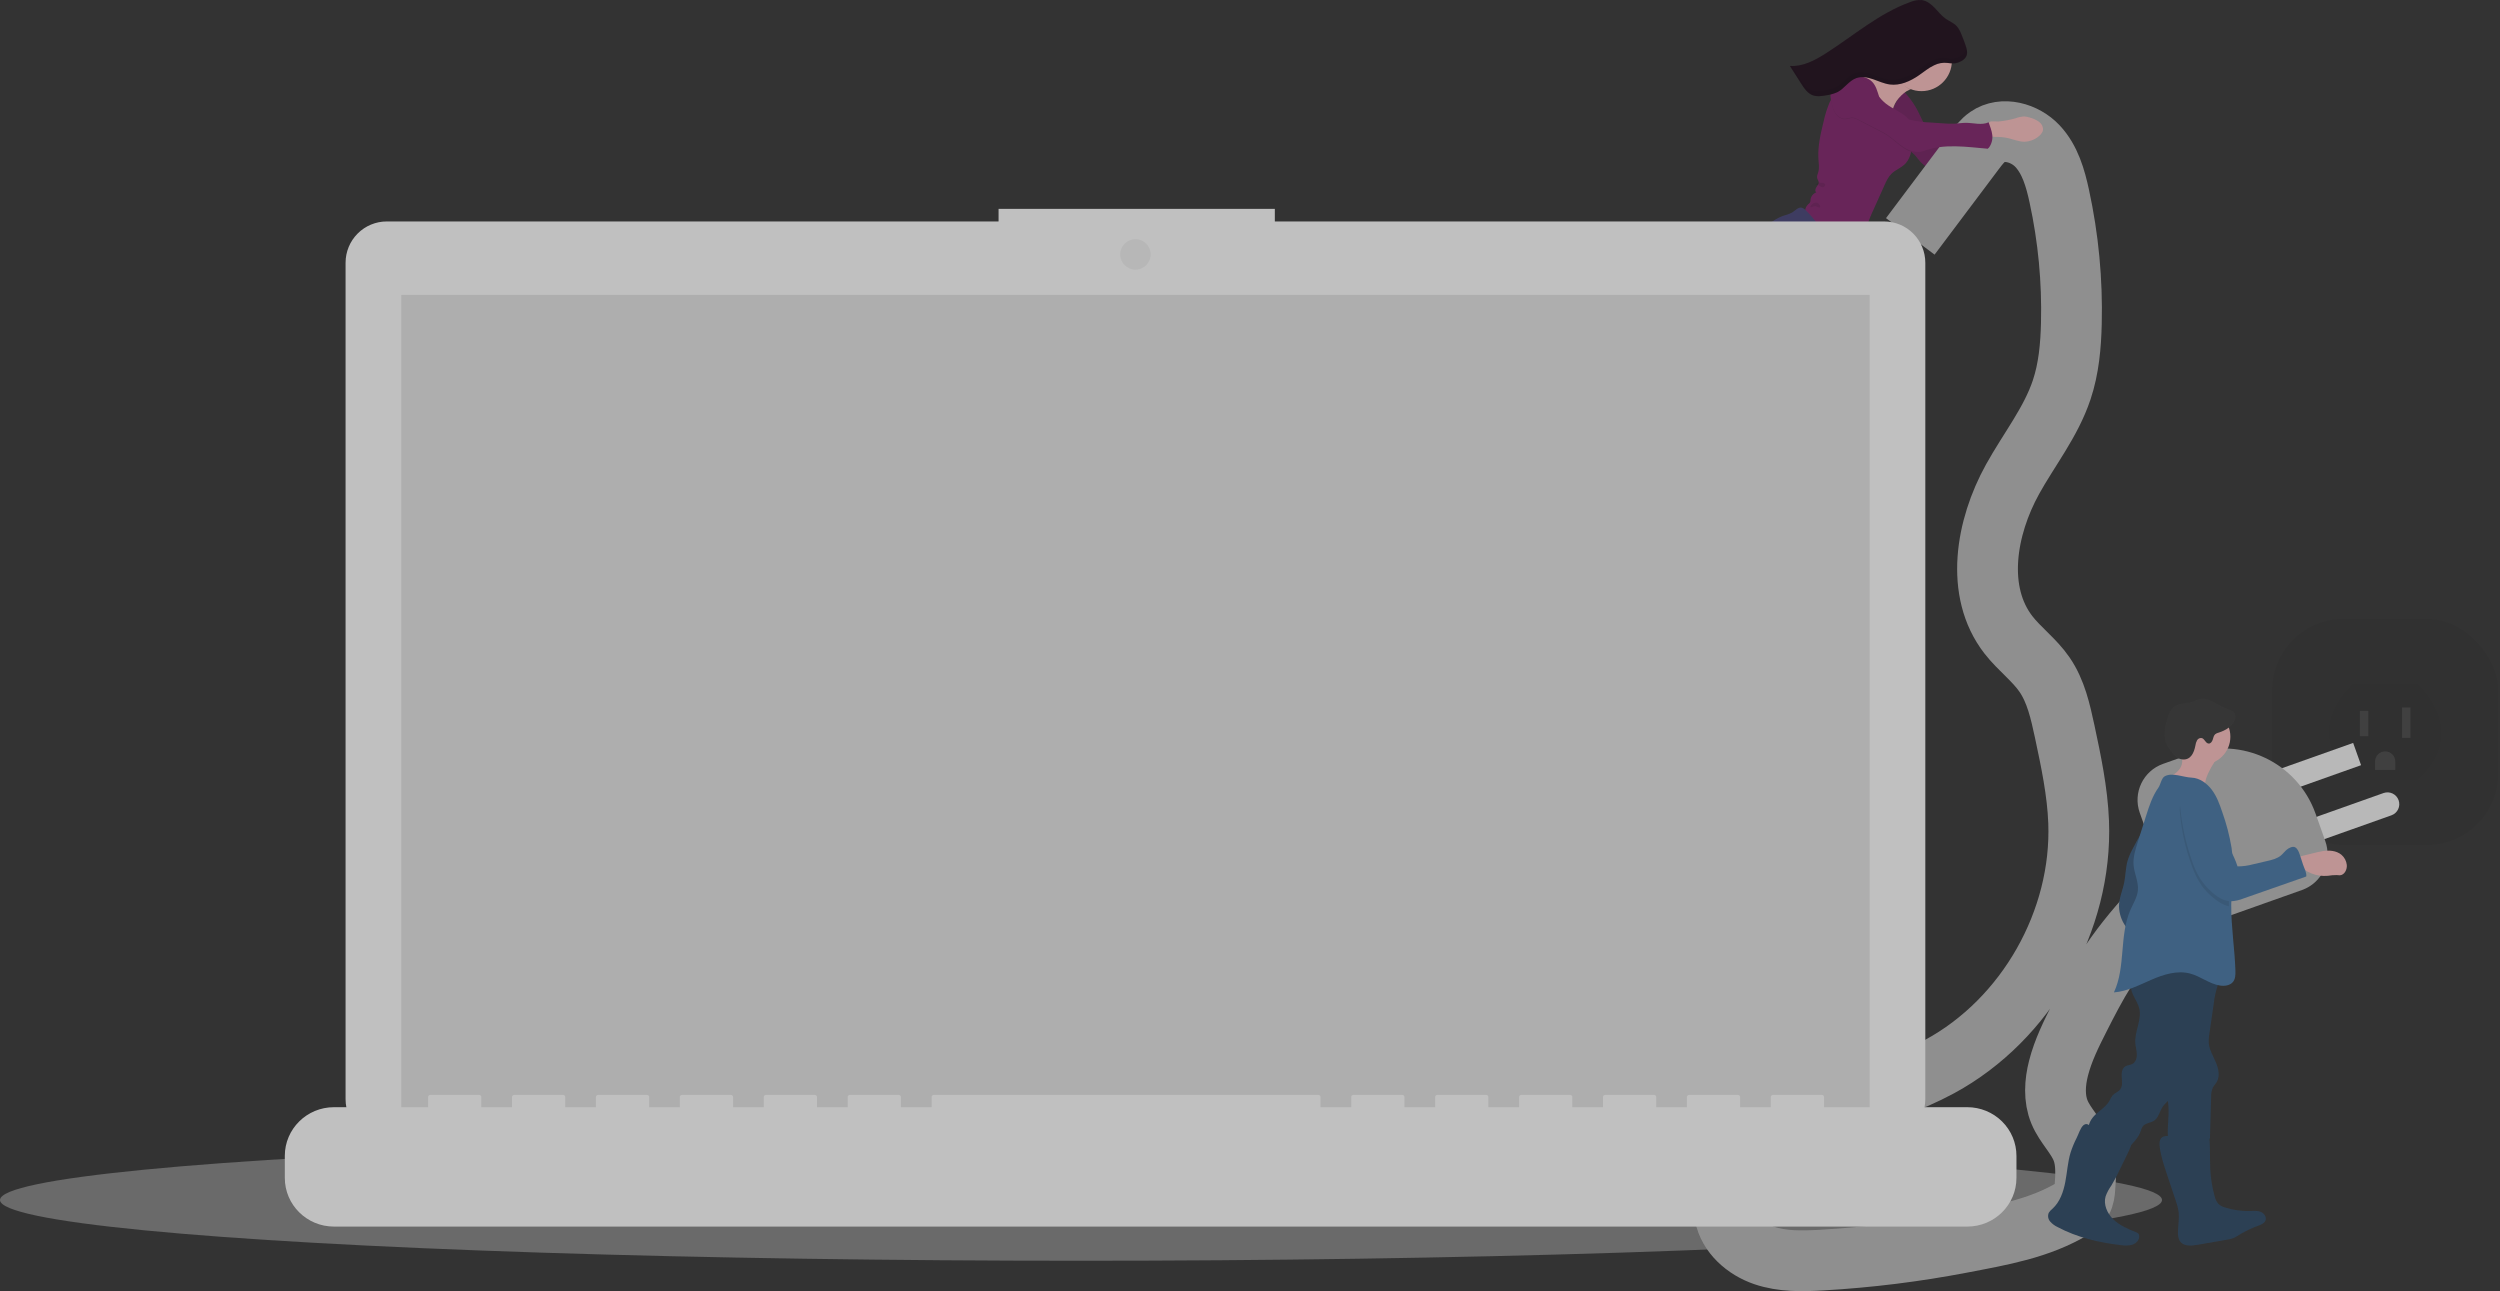 <?xml version="1.0" encoding="UTF-8"?>
<svg width="395px" height="204px" viewBox="0 0 395 204" version="1.1" xmlns="http://www.w3.org/2000/svg" xmlns:xlink="http://www.w3.org/1999/xlink">
    <rect x="0" y="0" width="395" height="204" fill="#333333" stroke="none"/>
    <!-- Generator: Sketch 58 (84663) - https://sketch.com -->
    <title>image</title>
    <desc>Created with Sketch.</desc>
    <defs>
        <linearGradient x1="7.215%" y1="50.844%" x2="94.483%" y2="48.998%" id="linearGradient-1">
            <stop stop-color="#808080" stop-opacity="0.25" offset="0%"></stop>
            <stop stop-color="#808080" stop-opacity="0.12" offset="54%"></stop>
            <stop stop-color="#808080" stop-opacity="0.1" offset="100%"></stop>
        </linearGradient>
    </defs>
    <g id="Error-page" stroke="none" stroke-width="1" fill="none" fill-rule="evenodd" opacity="0.699">
        <g id="01_Page-offline-Desktop" transform="translate(-231, -412)">
            <g id="image" transform="translate(231, 412)">
                <g id="undraw_monitor_iqpq">
                    <g id="Group" opacity="0.5" transform="translate(358.8, 97.6)" fill-rule="nonzero">
                        <rect id="Rectangle" fill-opacity="0.1" fill="#000000" x="0.192" y="0.184" width="35.733" height="35.733" rx="11.296"></rect>
                        <path d="M12.992,10.453 L23.125,10.453 C23.125,10.453 31.659,17.92 23.125,25.653 L12.992,25.653 C12.992,25.653 4.459,18.72 12.992,10.453 Z" id="Path" fill="#000000" opacity="0.1"></path>
                        <rect id="Rectangle" fill="#585858" x="14.059" y="14.717" width="1.333" height="4"></rect>
                        <rect id="Rectangle" fill="#585858" x="20.725" y="14.184" width="1.333" height="4.8"></rect>
                        <path d="M18.059,21.117 L18.059,21.117 C18.942,21.117 19.659,21.834 19.659,22.717 L19.659,24.051 L16.459,24.051 L16.459,22.717 C16.459,21.834 17.175,21.117 18.059,21.117 L18.059,21.117 Z" id="Path" fill="#585858"></path>
                    </g>
                    <path d="M311.728,22.583 C311.584,22.636 311.437,22.69 311.287,22.737 C310.044,23.15 308.62,23.552 307.334,23.27 C306.944,23.157 306.577,22.977 306.251,22.737 L306.157,22.679 C307.969,22.362 309.86,22.439 311.728,22.583 Z" id="Shape" fill="url(#linearGradient-1)" fill-rule="nonzero"></path>
                    <path d="M319.255,20.29 C319.696,20.12 320.167,20.022 320.646,20 C320.953,20.021 321.255,20.084 321.542,20.186 C322.059,20.322 322.543,20.545 322.966,20.845 C323.391,21.154 323.626,21.626 323.598,22.116 C323.537,22.587 323.15,22.994 322.725,23.293 C322.15,23.719 321.437,23.966 320.693,24 C319.86,24.011 319.074,23.675 318.27,23.475 C317.685,23.326 317.081,23.247 316.473,23.239 C316.167,23.254 315.86,23.237 315.559,23.188 C315.252,23.136 314.992,22.955 314.857,22.703 C314.781,22.472 314.781,22.227 314.857,21.996 C314.917,21.704 314.907,21.012 315.195,20.838 C315.425,20.697 316.243,20.81 316.526,20.789 C317.452,20.71 318.367,20.542 319.255,20.29 L319.255,20.29 Z" id="Path" fill="#FBBEBE" fill-rule="nonzero"></path>
                    <path d="M300.74,14.4 C301.544,15.212 302.237,16.135 302.798,17.142 C303.733,18.825 304.328,20.782 305.736,22.076 C306.11,22.401 306.507,22.697 306.923,22.962 C307.249,23.209 307.614,23.394 308.002,23.51 C309.266,23.804 310.684,23.395 311.917,22.962 C313.137,22.51 314.321,21.96 315.458,21.317 C315.465,21.847 315.608,22.365 315.872,22.819 C316.167,23.25 316.77,23.502 317.2,23.231 C316.11,23.759 315.083,24.415 314.137,25.185 C313.774,25.503 313.436,25.854 313.048,26.142 C311.649,27.181 309.712,27.285 308.419,28.464 C308.026,28.834 307.449,28.906 306.982,28.642 C306.533,28.368 306.227,27.897 305.858,27.516 C305.13,26.764 304.142,26.326 303.428,25.561 C303.096,25.207 302.83,24.788 302.49,24.442 C302.004,23.949 301.372,23.62 300.926,23.072 C300.594,22.669 300.395,22.178 300.084,21.747 C299.818,21.375 299.505,21.048 299.268,20.651 C298.689,19.699 298.695,18.458 299.027,17.391 C299.359,16.325 300.121,15.329 300.74,14.4 Z" id="Path" fill="#80206A" fill-rule="nonzero"></path>
                    <path d="M300.74,14.4 C301.544,15.212 302.237,16.135 302.798,17.142 C303.733,18.825 304.328,20.782 305.736,22.076 C306.11,22.401 306.507,22.697 306.923,22.962 C307.249,23.209 307.614,23.394 308.002,23.51 C309.266,23.804 310.684,23.395 311.917,22.962 C313.137,22.51 314.321,21.96 315.458,21.317 C315.465,21.847 315.608,22.365 315.872,22.819 C316.167,23.25 316.77,23.502 317.2,23.231 C316.11,23.759 315.083,24.415 314.137,25.185 C313.774,25.503 313.436,25.854 313.048,26.142 C311.649,27.181 309.712,27.285 308.419,28.464 C308.026,28.834 307.449,28.906 306.982,28.642 C306.533,28.368 306.227,27.897 305.858,27.516 C305.13,26.764 304.142,26.326 303.428,25.561 C303.096,25.207 302.83,24.788 302.49,24.442 C302.004,23.949 301.372,23.62 300.926,23.072 C300.594,22.669 300.395,22.178 300.084,21.747 C299.818,21.375 299.505,21.048 299.268,20.651 C298.689,19.699 298.695,18.458 299.027,17.391 C299.359,16.325 300.121,15.329 300.74,14.4 Z" id="Path" fill="#000000" fill-rule="nonzero" opacity="0.1"></path>
                    <path d="M253.287,39.332 C253.084,39.044 252.832,38.798 252.545,38.608 C252.11,38.4 251.624,38.346 251.159,38.455 C249.986,38.648 248.896,39.227 247.865,39.874 C247.034,40.388 246.208,40.959 245.613,41.768 C245.417,42.012 245.281,42.305 245.216,42.62 C245.182,42.88 245.203,43.145 245.276,43.395 C245.383,43.966 245.731,44.45 246.216,44.706 C246.765,44.939 247.378,44.692 247.931,44.465 C248.673,44.156 249.488,43.869 250.251,44.113 C250.817,44.295 251.304,44.757 251.901,44.774 C252.603,44.797 253.172,44.184 253.619,43.599 C254.006,43.088 254.853,42.165 254.797,41.447 C254.742,40.729 253.703,39.846 253.287,39.332 Z" id="Path" fill="#FBBEBE" fill-rule="nonzero"></path>
                    <path d="M261.763,60.283 C261.081,60.449 260.367,60.476 259.671,60.362 C259.247,60.291 258.729,60.199 258.458,60.502 C258.371,60.614 258.313,60.743 258.288,60.878 C257.593,63.468 258.229,66.215 259.404,68.668 C259.419,68.709 259.446,68.746 259.482,68.775 C259.557,68.825 259.66,68.79 259.747,68.757 C260.031,68.653 260.297,68.511 260.536,68.337 C261.072,67.895 261.186,67.176 261.211,66.518 C261.236,65.859 261.225,65.163 261.599,64.599 C262.067,63.9 263.047,63.559 263.431,62.82 C263.741,62.217 263.579,61.503 263.306,60.888 C263.214,60.675 263.178,60.126 262.96,60.022 C262.743,59.917 262.012,60.222 261.763,60.283 Z" id="Path" fill="#FBBEBE" fill-rule="nonzero"></path>
                    <path d="M252.262,38.845 C252.385,38.774 252.435,38.616 252.374,38.484 C252.317,38.356 252.232,38.244 252.127,38.155 C251.893,37.921 251.679,37.666 251.487,37.393 C251.276,37.056 251.04,36.736 250.78,36.437 C250.513,36.136 250.129,35.976 249.735,36.003 C249.519,36.043 249.313,36.128 249.13,36.253 C248.399,36.692 247.726,37.226 247.127,37.844 C247.082,37.891 247.031,37.95 247.041,38.016 C247.052,38.083 247.095,38.111 247.1,38.167 C247.102,38.217 247.085,38.266 247.052,38.303 C246.693,38.766 246.267,39.168 245.789,39.496 C245.111,40.022 244.448,40.569 243.8,41.137 C243.394,41.435 243.073,41.842 242.872,42.313 C242.735,42.862 242.795,43.444 243.042,43.951 C243.49,45.041 244.273,45.942 245.044,46.818 C245.173,46.997 245.354,47.129 245.56,47.194 C245.723,47.217 245.888,47.175 246.023,47.077 C246.493,46.757 246.56,46.09 246.6,45.509 L246.643,44.705 C246.642,44.652 246.652,44.6 246.673,44.552 C246.714,44.491 246.771,44.443 246.837,44.416 L247.568,44.015 C247.113,43.249 246.286,42.804 245.418,42.858 C245.223,42.906 245.018,42.877 244.843,42.778 C244.666,42.588 244.666,42.288 244.843,42.099 C245.021,41.924 245.239,41.798 245.477,41.735 C247.404,41.003 249.146,39.83 251.017,38.954 C251.222,38.846 251.449,38.792 251.678,38.795 C251.866,38.809 252.087,38.923 252.262,38.845 Z" id="Path" fill="#F86D70" fill-rule="nonzero"></path>
                    <path d="M259.825,67.451 C259.736,67.615 259.706,67.806 259.609,67.968 C259.512,68.129 259.302,68.241 259.139,68.159 C259.053,68.1 258.989,68.014 258.956,67.916 C258.117,66.019 257.881,63.915 258.278,61.882 C258.334,61.549 258.433,61.226 258.574,60.919 C258.721,60.624 258.934,60.323 258.873,60 C258.083,60.246 257.324,60.58 256.61,60.996 C256.14,61.269 255.645,61.649 255.6,62.185 C255.596,62.393 255.627,62.6 255.692,62.798 L255.952,63.764 C255.983,63.943 256.063,64.11 256.184,64.248 C256.267,64.33 256.381,64.382 256.461,64.469 C256.537,64.571 256.588,64.689 256.61,64.814 L256.829,65.651 C256.91,65.93 256.968,66.216 257.003,66.504 C257.028,66.778 257.003,67.03 257.025,67.292 C257.057,67.724 257.121,68.153 257.219,68.575 L257.531,70.09 C257.602,70.514 257.725,70.927 257.897,71.321 C258.027,71.595 258.201,71.83 258.309,72.106 C258.389,72.317 258.431,72.541 258.53,72.741 C258.71,73.065 258.99,73.322 259.33,73.477 C259.449,73.545 259.582,73.588 259.72,73.6 C260.11,73.613 260.389,73.239 260.572,72.894 C260.929,72.267 261.119,71.562 261.125,70.843 C261.125,70.553 261.064,70.265 261.04,69.975 C260.97,69.155 261.203,68.359 261.2,67.541 C261.206,66.775 260.11,66.92 259.825,67.451 Z" id="Path" fill="#F86D70" fill-rule="nonzero"></path>
                    <path d="M299.266,20 C298.475,19.624 297.78,19.063 297.236,18.361 C296.956,17.991 296.701,17.601 296.474,17.194 C295.511,15.513 294.683,13.753 294,11.931 C295.081,12.159 296.216,12.367 297.279,12.052 C297.834,11.877 298.35,11.594 298.802,11.218 C299.38,10.727 299.917,10.185 300.406,9.6 C300.775,10.332 301.2,11.034 301.675,11.698 C301.946,12.075 302.865,12.844 302.796,13.358 C302.728,13.872 301.713,14.129 301.302,14.373 L301.258,14.401 C300.652,14.797 300.123,15.307 299.698,15.904 C298.901,17.074 298.624,18.705 299.266,20 Z" id="Path" fill="#FBBEBE" fill-rule="nonzero"></path>
                    <path d="M302.101,14.4 C300.866,13.769 299.954,12.613 299.6,11.23 C300.178,10.735 300.715,10.19 301.205,9.6 C301.575,10.338 301.999,11.044 302.474,11.713 C302.746,12.094 303.665,12.868 303.596,13.386 C303.528,13.903 302.512,14.154 302.101,14.4 Z" id="Path" fill="#000000" fill-rule="nonzero" opacity="0.1"></path>
                    <circle id="Oval" fill="#FBBEBE" fill-rule="nonzero" cx="303.6" cy="9.6" r="4.8"></circle>
                    <path d="M293.098,41.272 C292.411,41.689 291.558,41.71 290.852,41.328 C290.49,41.102 290.164,40.825 289.883,40.503 C288.28,38.842 286.756,37.08 285.686,35.018 C285.437,34.583 285.275,34.102 285.211,33.604 C285.15,33.098 285.338,32.594 285.714,32.255 C285.814,32.189 285.902,32.106 285.975,32.01 C286.038,31.87 286.067,31.717 286.061,31.563 C286.12,31.027 286.479,30.573 286.983,30.396 C286.722,30.217 286.827,29.819 286.996,29.564 C287.165,29.308 287.402,29.037 287.361,28.742 C287.294,28.546 287.214,28.354 287.121,28.168 C287.027,27.847 287.197,27.515 287.288,27.194 C287.478,26.535 287.363,25.835 287.316,25.15 C287.178,23.123 287.666,21.111 288.148,19.138 C288.361,18.137 288.668,17.158 289.065,16.215 C289.187,15.952 289.325,15.688 289.466,15.454 C289.958,14.648 290.506,13.878 291.104,13.15 C291.385,12.721 291.77,12.373 292.222,12.138 C292.265,12.12 292.308,12.104 292.352,12.091 C292.677,12.006 293.014,11.98 293.348,12.015 C294.228,12.07 295.153,12.278 295.781,12.905 C296.409,13.532 296.612,14.411 296.896,15.259 C296.986,15.543 297.096,15.82 297.224,16.089 C297.638,16.921 298.313,17.584 298.978,18.23 L299.699,18.933 C300.061,19.286 300.689,19.196 301.031,19.567 C301.169,19.742 301.273,19.942 301.335,20.157 C301.721,21.107 301.945,22.116 302,23.141 C302.002,23.369 301.989,23.597 301.961,23.823 C301.872,24.617 301.525,25.358 300.973,25.93 C300.348,26.538 299.478,26.838 298.855,27.449 C298.334,27.955 298.032,28.632 297.735,29.293 C297.162,30.567 296.588,31.844 296.013,33.122 C295.597,33.996 295.239,34.898 294.942,35.821 C294.4,37.662 294.708,40.258 293.098,41.272 Z" id="Path" fill="#80206A" fill-rule="nonzero"></path>
                    <path d="M277.263,63.219 C275.962,63.273 274.658,63.257 273.362,63.383 C272.606,63.458 271.853,63.584 271.094,63.616 C270.267,63.654 269.438,63.587 268.608,63.603 C266.519,63.649 264.46,64.215 262.45,64.8 C261.883,63.388 261.587,61.879 261.578,60.353 C261.573,60.252 261.573,60.151 261.578,60.05 C261.615,59.618 261.742,59.199 261.95,58.821 C263.793,58.284 265.663,57.747 267.578,57.774 C268.202,57.774 268.821,57.849 269.443,57.868 C271.247,57.924 273.001,57.1 274.792,57.331 C275.157,57.368 275.502,57.161 275.648,56.818 C275.725,56.62 275.756,56.36 275.954,56.282 C276.096,56.228 276.291,56.295 276.38,56.172 C276.412,56.105 276.431,56.033 276.436,55.96 C276.488,55.691 276.754,55.571 276.963,55.423 C277.489,55.053 277.787,54.419 278.05,53.813 C278.119,53.681 278.162,53.537 278.174,53.389 C278.174,53.271 278.137,53.152 278.14,53.032 C278.14,52.608 278.606,52.363 278.848,52.017 C279.167,51.561 279.112,50.944 279.267,50.407 C279.478,49.731 280.039,49.25 280.178,48.585 C280.194,48.517 280.205,48.448 280.21,48.378 C279.651,48.965 279.012,49.466 278.311,49.865 C275.972,51.333 273.175,52.21 270.992,53.909 C269.259,55.251 266.72,55.211 264.823,54.119 C264.108,53.673 263.433,53.164 262.806,52.597 C261.842,51.792 260.867,50.968 259.858,50.2 C259.156,49.664 258.428,49.146 257.675,48.646 C256.763,48.032 255.819,47.468 254.846,46.958 C253.64,46.336 252.426,45.718 251.083,45.571 C250.733,44.844 250.707,44 251.009,43.252 C251.316,42.516 251.731,41.833 252.241,41.226 C252.623,40.655 253.101,40.158 253.653,39.758 C253.779,39.677 253.939,39.677 254.064,39.758 L259.284,43.024 L260.261,43.633 C262.403,44.975 264.51,46.411 266.651,47.745 C266.691,47.898 266.899,47.916 267.049,47.876 C267.199,47.836 267.37,47.772 267.499,47.86 C267.562,47.903 267.607,47.984 267.686,48 C267.749,48.002 267.811,47.981 267.86,47.941 C268.745,47.321 269.198,46.129 270.191,45.713 C270.615,45.536 271.118,45.509 271.45,45.176 C271.646,44.923 271.822,44.653 271.977,44.371 C272.406,43.8 273.22,43.628 273.618,43.029 C273.881,42.642 274.198,42.295 274.558,41.999 C275.275,41.404 275.897,40.698 276.402,39.908 C276.662,39.518 276.865,39.091 277.005,38.641 C277.073,38.408 277.115,38.166 277.192,37.936 C277.431,37.232 277.982,36.693 278.532,36.205 C279.53,35.314 280.608,34.468 281.872,34.058 C282.313,33.954 282.74,33.796 283.144,33.588 C283.652,33.271 284.119,32.683 284.701,32.82 C284.922,32.89 285.12,33.018 285.277,33.191 C285.991,33.898 286.648,34.664 287.24,35.48 C288.179,36.698 289.118,37.918 290.055,39.138 C290.351,39.577 290.725,39.955 291.159,40.252 C291.788,40.581 292.51,40.676 293.2,40.52 C293.108,41.516 292.331,42.337 292.01,43.282 C291.854,43.741 291.794,44.229 291.678,44.699 C291.514,45.288 291.306,45.863 291.053,46.419 C290.421,47.919 289.784,49.427 288.878,50.775 C288.409,51.475 287.869,52.117 287.34,52.774 C285.251,55.342 283.652,58.439 281.282,60.75 C280.708,61.316 280.344,62.092 279.702,62.578 C279.004,63.104 278.103,63.184 277.263,63.219 Z" id="Path" fill="#434175" fill-rule="nonzero"></path>
                    <path d="M287.435,28.8 C287.211,28.828 286.993,28.995 286.8,29.287 C287.265,28.871 287.831,29.981 288.261,29.456 C288.461,29.209 288.431,29.138 288.261,28.988 C288.004,28.768 287.694,28.969 287.435,28.8 Z" id="Path" fill="#000000" fill-rule="nonzero" opacity="0.1"></path>
                    <polygon id="Rectangle" fill="#F2F2F2" fill-rule="nonzero" transform="translate(362.623, 122.62) rotate(-19.55) translate(-362.623, -122.62) " points="352.223 120.753 373.023 120.753 373.023 124.487 352.223 124.487"></polygon>
                    <path d="M358.78,128.049 L377.713,128.049 C378.744,128.049 379.58,128.885 379.58,129.915 L379.58,129.915 C379.58,130.946 378.744,131.782 377.713,131.782 L358.78,131.782 L358.78,128.049 L358.78,128.049 Z" id="Path" fill="#F2F2F2" fill-rule="nonzero" transform="translate(369.18, 129.915) rotate(-19.55) translate(-369.18, -129.915) "></path>
                    <path d="M345.724,117.592 L350.337,117.592 C358.879,117.592 365.804,124.517 365.804,133.059 L365.804,137.672 C365.804,141.012 363.096,143.72 359.756,143.72 L345.724,143.72 C342.384,143.72 339.676,141.012 339.676,137.672 L339.676,123.64 C339.676,120.3 342.384,117.592 345.724,117.592 L345.724,117.592 Z" id="Path" fill="#B7B7B7" fill-rule="nonzero" transform="translate(352.74, 130.656) rotate(-19.55) translate(-352.74, -130.656) "></path>
                    <path d="M287.26,32.106 C287.085,31.991 286.895,31.969 286.713,32.043 C286.442,32.097 286.189,32.329 286,32.698 C286.101,32.783 286.218,32.783 286.319,32.698 C286.488,32.617 286.663,32.581 286.838,32.591 C286.988,32.591 287.437,32.901 287.553,32.766 C287.725,32.557 287.377,32.189 287.26,32.106 Z" id="Path" fill="#000000" fill-rule="nonzero" opacity="0.1"></path>
                    <path d="M301.96,24 C301.56,23.863 301.179,23.677 300.824,23.446 C299.893,22.846 299.11,22.031 298.19,21.418 C297.725,21.122 297.244,20.853 296.749,20.611 L293.642,18.997 C293.405,18.861 293.152,18.756 292.888,18.685 C292.381,18.573 291.811,18.917 291.296,18.844 C290.757,18.744 290.285,18.414 290.001,17.938 C289.721,17.468 289.523,16.952 289.418,16.413 C289.339,16.095 289.279,15.773 289.24,15.447 C289.194,15.109 289.188,14.767 289.221,14.428 C289.274,13.754 289.589,13.129 290.097,12.691 C290.465,12.425 290.885,12.242 291.328,12.153 C291.608,12.081 291.892,12.033 292.18,12.01 C292.343,11.997 292.507,11.997 292.671,12.01 C293.843,12.104 294.836,12.911 295.618,13.799 C296.03,14.267 296.414,14.77 296.807,15.246 C296.899,15.535 297.011,15.819 297.141,16.093 C297.563,16.943 298.251,17.62 298.927,18.279 L299.662,18.997 C300.031,19.358 300.67,19.266 301.018,19.646 C301.159,19.824 301.265,20.029 301.328,20.248 C301.72,21.221 301.947,22.254 302,23.303 C302.002,23.536 301.989,23.769 301.96,24 L301.96,24 Z" id="Path" fill="#000000" fill-rule="nonzero" opacity="0.1"></path>
                    <path d="M278.042,57.587 L262,60 C262.037,59.562 262.165,59.138 262.375,58.754 C264.239,58.21 266.129,57.666 268.064,57.693 C268.695,57.693 269.321,57.77 269.949,57.789 C271.772,57.846 273.545,57.011 275.356,57.245 C275.724,57.282 276.073,57.072 276.221,56.725 C276.298,56.524 276.33,56.26 276.53,56.181 C276.673,56.127 276.87,56.195 276.961,56.07 C276.993,56.003 277.012,55.929 277.017,55.855 C277.07,55.583 277.339,55.46 277.549,55.311 C278.082,54.935 278.382,54.294 278.649,53.679 C278.719,53.546 278.761,53.4 278.774,53.249 C278.774,53.129 278.736,53.01 278.739,52.887 C278.739,52.458 279.21,52.21 279.455,51.859 C279.777,51.397 279.721,50.771 279.878,50.227 C280.091,49.542 280.658,49.055 280.8,48.38 L280.869,48.288 L283.6,47.2 L278.042,57.587 Z" id="Path" fill="#000000" fill-rule="nonzero" opacity="0.1"></path>
                    <ellipse id="Oval" fill="#D9D9D9" fill-rule="nonzero" opacity="0.464" cx="170.8" cy="189.6" rx="170.8" ry="9.6"></ellipse>
                    <path d="M301.825,37.349 L311.966,23.848 C312.572,23.048 313.196,22.213 314.028,21.636 C316.418,19.976 319.921,20.958 321.921,23.085 C323.921,25.212 324.761,28.172 325.374,31.032 C326.803,37.617 327.442,44.35 327.276,51.087 C327.191,54.634 326.875,58.218 325.751,61.583 C324.046,66.701 320.591,71.011 317.98,75.727 C313.775,83.324 312.014,93.457 317.337,100.313 C319.071,102.546 321.433,104.254 323.034,106.587 C324.843,109.221 325.547,112.442 326.222,115.569 C327.228,120.293 328.238,125.045 328.424,129.873 C329.024,145.482 320.166,161.077 306.487,168.501 C296.991,173.657 285.504,175.152 277.246,182.143 C274.324,184.607 271.806,188.228 272.523,191.98 C273.108,195.025 275.769,197.339 278.691,198.345 C281.613,199.351 284.781,199.268 287.862,199.092 C295.263,198.667 302.627,197.753 309.908,196.357 C316.078,195.172 322.237,194.15 327.616,190.888 C328.155,190.602 328.616,190.187 328.957,189.68 C329.305,189.095 329.364,188.388 329.412,187.707 C329.558,185.703 329.696,183.624 328.992,181.743 C328.171,179.544 326.299,177.879 325.401,175.712 C324.503,173.545 324.665,171.05 325.247,168.774 C325.964,165.961 327.268,163.34 328.58,160.754 C329.858,158.235 331.154,155.724 332.657,153.336 C336.891,146.621 342.676,141.06 348.4,135.576" id="Path" stroke="#B7B7B7" stroke-width="9.6"></path>
                    <path d="M318.453,18.69 C318.894,18.518 319.365,18.419 319.845,18.4 C320.152,18.421 320.454,18.483 320.741,18.584 C321.259,18.72 321.742,18.945 322.166,19.245 C322.592,19.553 322.827,20.026 322.798,20.517 C322.737,20.987 322.35,21.392 321.925,21.694 C321.35,22.12 320.636,22.367 319.892,22.4 C319.059,22.4 318.273,22.075 317.468,21.873 C316.883,21.724 316.279,21.645 315.671,21.637 C315.365,21.651 315.058,21.633 314.756,21.583 C314.45,21.532 314.189,21.353 314.054,21.1 C313.982,20.873 313.982,20.633 314.054,20.406 C314.117,20.114 314.106,19.419 314.395,19.245 C314.625,19.106 315.443,19.219 315.726,19.198 C316.652,19.114 317.566,18.943 318.453,18.69 L318.453,18.69 Z" id="Path" fill="#FBBEBE" fill-rule="nonzero"></path>
                    <path d="M314.205,19.324 C313.107,19.827 311.818,19.409 310.625,19.406 C310.039,19.406 309.456,19.504 308.872,19.539 C308.225,19.562 307.578,19.545 306.933,19.488 L304.992,19.356 C303.848,19.318 302.712,19.162 301.6,18.89 C300.651,17.773 299.11,17.28 297.964,16.369 C297.047,15.638 296.389,14.643 295.607,13.766 C294.824,12.89 293.833,12.098 292.663,12.005 C292.21,11.983 291.756,12.031 291.318,12.148 C290.876,12.235 290.457,12.415 290.091,12.678 C289.582,13.109 289.267,13.725 289.215,14.389 C289.167,15.046 289.233,15.707 289.409,16.343 C289.515,16.874 289.712,17.383 289.992,17.847 C290.28,18.313 290.75,18.637 291.289,18.739 C291.801,18.808 292.369,18.474 292.881,18.58 C293.144,18.65 293.397,18.753 293.634,18.887 L296.742,20.476 C297.235,20.714 297.715,20.979 298.179,21.27 C299.102,21.874 299.882,22.676 300.813,23.267 C301.743,23.857 302.918,24.228 303.953,23.842 C307.135,22.658 310.721,23.209 314.097,23.503 C314.075,23.439 314.213,23.381 314.253,23.328 C314.671,22.756 314.86,22.049 314.783,21.345 C314.701,20.648 314.436,19.991 314.205,19.324 Z" id="Path" fill="#80206A" fill-rule="nonzero"></path>
                    <path d="M309.832,9.678 C310.167,9.526 310.448,9.278 310.639,8.966 C310.945,8.406 310.757,7.718 310.548,7.108 C310.338,6.497 310.125,5.963 309.891,5.4 C309.724,4.928 309.471,4.49 309.144,4.107 C308.668,3.605 307.988,3.353 307.421,2.958 C306.748,2.488 306.246,1.821 305.678,1.234 C305.111,0.648 304.417,0.103 303.6,0.005 C302.97,-0.026 302.342,0.089 301.766,0.342 C296.857,2.124 292.842,5.653 288.446,8.451 C286.736,9.542 284.817,10.559 282.8,10.413 L284.604,13.244 C285.064,13.969 285.58,14.736 286.387,15.047 C287.099,15.312 287.895,15.179 288.643,15.047 C289.238,14.962 289.817,14.79 290.361,14.537 C291.436,13.961 292.127,12.763 293.283,12.346 C294.146,12.036 295.109,12.227 295.972,12.524 C296.835,12.822 297.682,13.225 298.591,13.347 C300.204,13.562 301.817,12.843 303.162,11.914 C303.968,11.361 304.702,10.727 305.581,10.32 C306.243,9.982 306.994,9.851 307.732,9.946 C308.547,10.058 309.026,10.095 309.832,9.678 Z" id="Path" fill="#1A0716" fill-rule="nonzero"></path>
                    <path d="M310.639,9.008 C310.94,8.461 310.763,7.789 310.559,7.2 C310.625,7.538 310.578,7.887 310.424,8.196 C310.232,8.505 309.952,8.751 309.618,8.905 C308.812,9.322 308.323,9.285 307.496,9.151 C306.758,9.058 306.008,9.188 305.347,9.523 C304.473,9.938 303.735,10.581 302.929,11.109 C301.585,12.034 299.973,12.748 298.361,12.534 C297.45,12.415 296.61,12.005 295.744,11.714 C294.879,11.424 293.915,11.228 293.058,11.537 C291.905,11.952 291.223,13.147 290.14,13.718 C289.596,13.969 289.018,14.14 288.423,14.225 C287.674,14.368 286.878,14.508 286.169,14.225 C285.363,13.919 284.847,13.152 284.385,12.431 L283.109,10.435 C283.007,10.435 282.902,10.435 282.8,10.435 L284.603,13.253 C285.062,13.974 285.578,14.738 286.384,15.047 C287.096,15.312 287.891,15.18 288.638,15.047 C289.233,14.963 289.811,14.792 290.355,14.54 C291.43,13.966 292.12,12.774 293.275,12.359 C294.138,12.05 295.1,12.24 295.962,12.536 C296.824,12.832 297.671,13.234 298.579,13.356 C300.191,13.57 301.803,12.854 303.146,11.929 C303.952,11.379 304.686,10.747 305.564,10.343 C306.225,10.005 306.975,9.875 307.714,9.97 C308.541,10.102 309.03,10.139 309.833,9.724 C310.169,9.571 310.45,9.321 310.639,9.008 L310.639,9.008 Z" id="Path" fill="#000000" fill-rule="nonzero" opacity="0.1"></path>
                    <path d="M338.433,131.48 C337.9,132.354 337.4,133.251 336.931,134.172 C336.604,134.778 336.338,135.421 336.137,136.087 C335.844,137.157 335.854,138.302 335.636,139.394 C335.386,140.678 334.8,141.903 334.8,143.217 C334.837,144.358 335.206,145.459 335.857,146.365 C336.505,147.263 337.246,148.079 338.065,148.8 C339.955,143.566 341.011,138.031 341.189,132.425 C341.214,131.649 341.217,130.846 340.954,130.124 C340.789,129.669 340.01,128.422 339.507,128.912 C339.324,129.091 339.276,129.899 339.164,130.167 C338.953,130.624 338.708,131.064 338.433,131.48 L338.433,131.48 Z" id="Path" fill="#34587C" fill-rule="nonzero"></path>
                    <path d="M338.433,131.48 C337.9,132.354 337.4,133.251 336.931,134.172 C336.604,134.778 336.338,135.421 336.137,136.087 C335.844,137.157 335.854,138.302 335.636,139.394 C335.386,140.678 334.8,141.903 334.8,143.217 C334.837,144.358 335.206,145.459 335.857,146.365 C336.505,147.263 337.246,148.079 338.065,148.8 C339.955,143.566 341.011,138.031 341.189,132.425 C341.214,131.649 341.217,130.846 340.954,130.124 C340.789,129.669 340.01,128.422 339.507,128.912 C339.324,129.091 339.276,129.899 339.164,130.167 C338.953,130.624 338.708,131.064 338.433,131.48 L338.433,131.48 Z" id="Path" fill="#34587C" fill-rule="nonzero" opacity="0.1"></path>
                    <path d="M366.979,134.476 C368.005,134.306 369.144,134.39 369.942,135.05 C370.424,135.457 370.729,136.033 370.793,136.658 C370.861,137.384 370.438,138.24 369.709,138.297 C369.533,138.299 369.358,138.288 369.184,138.263 C368.723,138.26 368.263,138.298 367.808,138.376 C365.994,138.545 364.209,137.829 363.021,136.454 C362.396,135.687 363.22,135.335 363.963,135.178 C364.976,134.964 365.966,134.648 366.979,134.476 Z" id="Path" fill="#FBBEBE" fill-rule="nonzero"></path>
                    <path d="M349.761,158.656 L349.083,163.296 C348.995,163.774 348.96,164.259 348.979,164.744 C349.058,165.837 349.66,166.819 350.097,167.831 C350.534,168.842 350.796,170.051 350.22,170.991 C350.042,171.286 349.791,171.533 349.632,171.836 C349.428,172.305 349.334,172.813 349.359,173.321 L349.173,179.905 C347.064,180.042 344.947,180.031 342.839,179.871 C342.756,179.877 342.674,179.857 342.604,179.813 C342.549,179.744 342.521,179.659 342.525,179.573 C342.432,178.033 342.711,176.489 342.621,174.949 C342.588,174.385 342.503,173.824 342.495,173.258 C342.459,170.964 343.637,168.718 343.282,166.448 C343.17,165.877 343.024,165.312 342.845,164.757 C341.722,160.807 341.959,156.654 342.205,152.578 C342.203,152.512 342.222,152.448 342.26,152.394 C342.302,152.355 342.354,152.328 342.41,152.315 C344.837,151.615 347.465,152.098 349.455,153.608 C349.753,153.839 350.504,154.063 350.701,154.337 C350.974,154.724 350.613,155.106 350.457,155.517 C350.109,156.536 349.876,157.588 349.761,158.656 L349.761,158.656 Z" id="Path" fill="#294663" fill-rule="nonzero"></path>
                    <path d="M337.091,157.322 C337.397,157.966 337.806,158.567 337.987,159.259 C338.464,161.085 337.235,162.969 337.381,164.84 C337.428,165.431 337.608,166.006 337.621,166.597 C337.634,167.188 337.42,167.845 336.903,168.115 C336.556,168.298 336.12,168.28 335.794,168.486 C335.243,168.826 335.18,169.605 335.235,170.254 C335.29,170.903 335.378,171.635 334.974,172.146 C334.663,172.541 334.13,172.692 333.796,173.066 C333.597,173.335 333.427,173.625 333.29,173.932 C332.791,174.815 331.883,175.358 331.136,176.052 C330.389,176.747 329.758,177.764 330.092,178.723 C330.337,179.431 331.026,179.866 331.689,180.197 C332.899,180.804 334.176,181.262 335.493,181.562 C335.635,181.604 335.784,181.611 335.929,181.583 C336.076,181.528 336.207,181.437 336.31,181.318 C337.081,180.552 337.877,179.749 338.232,178.718 C338.296,178.468 338.394,178.228 338.524,178.005 C338.932,177.428 339.788,177.446 340.37,177.049 C341.049,176.58 341.213,175.647 341.657,174.945 C342.078,174.282 342.751,173.826 343.224,173.206 C344.007,172.178 344.218,170.808 344.79,169.634 C345.033,169.133 345.344,168.669 345.537,168.147 C345.732,167.526 345.852,166.882 345.894,166.231 C346.263,163.136 347.2,160.02 346.61,156.956 C346.479,156.28 346.278,155.631 346.195,154.937 C346.048,153.734 346.278,152.507 346.103,151.306 C346.095,151.002 345.95,150.719 345.709,150.538 C345.568,150.474 345.415,150.442 345.26,150.442 C343.712,150.361 342.161,150.397 340.618,150.551 C339.835,150.628 338.955,150.79 338.488,151.439 C338.088,151.993 338.109,152.74 337.966,153.416 C337.809,154.245 337.394,154.701 336.958,155.353 C336.522,156.005 336.77,156.651 337.091,157.322 Z" id="Path" fill="#294663" fill-rule="nonzero"></path>
                    <path d="M342.754,179.484 C342.343,179.484 341.887,179.46 341.569,179.726 C341.173,180.056 341.166,180.665 341.231,181.187 C341.413,182.642 341.879,184.044 342.345,185.444 L343.731,189.597 C343.95,190.189 344.112,190.802 344.212,191.427 C344.35,192.492 344.142,193.556 344.116,194.62 C344.116,195.152 344.15,195.743 344.475,196.171 C345.064,196.943 346.213,196.852 347.158,196.687 L351.77,195.889 C352.159,195.835 352.541,195.74 352.911,195.605 C353.296,195.423 353.666,195.21 354.017,194.966 C354.93,194.433 355.889,193.988 356.882,193.636 C357.314,193.471 357.799,193.258 357.955,192.814 C358.14,192.281 357.728,191.699 357.218,191.483 C356.708,191.268 356.137,191.324 355.585,191.342 C354.227,191.387 352.872,191.199 351.575,190.786 C351.184,190.69 350.821,190.5 350.517,190.23 C350.219,189.884 350.013,189.465 349.918,189.014 C349.528,187.627 349.294,186.199 349.22,184.757 C349.168,183.693 349.205,182.629 349.163,181.565 C349.137,180.934 349.197,178.904 348.642,178.47 C348.228,178.146 346.522,179.042 345.965,179.173 C344.912,179.413 343.833,179.518 342.754,179.484 L342.754,179.484 Z" id="Path" fill="#294663" fill-rule="nonzero"></path>
                    <path d="M327.159,182.085 C326.694,183.6 326.619,185.197 326.318,186.752 C326.018,188.306 325.48,189.895 324.298,190.974 C324.068,191.152 323.87,191.366 323.712,191.608 C323.508,192.069 323.587,192.602 323.915,192.988 C324.241,193.364 324.646,193.667 325.102,193.878 C328.154,195.503 331.591,196.321 335.055,196.728 C335.667,196.842 336.297,196.82 336.899,196.665 C337.489,196.469 338.01,195.952 338,195.345 C338.005,195.179 337.947,195.017 337.837,194.891 C337.732,194.797 337.608,194.726 337.472,194.683 C336.196,194.171 334.898,193.611 333.914,192.669 C332.93,191.727 332.308,190.293 332.689,189.011 C332.912,188.41 333.216,187.842 333.592,187.319 C334.087,186.489 334.539,185.634 334.944,184.759 L336.134,182.323 C336.48,181.613 336.834,180.879 336.891,180.09 C335.397,180.156 333.906,179.924 332.508,179.407 C331.855,179.147 331.247,178.791 330.704,178.351 C330.245,177.976 329.825,177.279 329.206,177.768 C328.709,178.158 328.395,179.256 328.1,179.816 C327.727,180.547 327.412,181.306 327.159,182.085 L327.159,182.085 Z" id="Path" fill="#294663" fill-rule="nonzero"></path>
                    <path d="M344.783,120.456 C344.67,121.561 343.713,122.293 342.8,122.729 L348.577,124.8 C348.204,123.998 348.508,123.017 348.878,122.204 C349.18,121.561 349.524,120.944 349.907,120.358 C349.964,120.268 350.028,120.153 349.987,120.052 C349.95,119.984 349.893,119.934 349.825,119.911 C348.636,119.316 347.412,118.702 346.113,118.486 C345.738,118.422 345.028,118.255 344.747,118.685 C344.467,119.114 344.845,119.945 344.783,120.456 Z" id="Path" fill="#FBBEBE" fill-rule="nonzero"></path>
                    <circle id="Oval" fill="#FBBEBE" fill-rule="nonzero" cx="348" cy="116.4" r="4.4"></circle>
                    <path d="M352.775,155.184 C352.307,155.714 351.479,155.83 350.755,155.714 C349.062,155.449 347.675,154.248 346.021,153.816 C343.99,153.286 341.838,153.967 339.923,154.799 C338.007,155.631 336.097,156.641 334,156.8 C335.896,152.73 334.812,147.83 336.623,143.725 C337.069,142.723 337.688,141.754 337.787,140.67 C337.911,139.321 337.212,138.02 337.104,136.676 C337.005,135.481 337.38,134.291 337.735,133.154 L339.064,128.954 C339.559,127.391 340.068,125.798 341.029,124.449 C341.381,123.954 341.491,122.952 342.031,122.65 C343.209,121.998 344.995,122.822 346.272,122.867 C347.549,122.912 348.713,123.787 349.459,124.775 C350.249,125.819 350.697,127.062 351.11,128.292 C351.769,130.122 352.261,132.005 352.58,133.918 C352.621,134.204 352.657,134.49 352.684,134.779 C352.959,137.5 352.558,140.238 352.536,142.97 C352.536,142.97 352.536,142.97 352.536,142.991 C352.511,146.457 353.086,149.905 353.196,153.371 C353.213,154.015 353.196,154.707 352.775,155.184 Z" id="Path" fill="#4576A5" fill-rule="nonzero"></path>
                    <path d="M352.153,143.2 C351.192,142.973 350.32,142.392 349.575,141.754 C348.93,141.214 348.356,140.604 347.864,139.937 C347.247,139.024 346.752,138.044 346.39,137.018 C345.358,134.294 344.702,131.458 344.439,128.577 C344.366,127.793 344.344,126.953 344.843,126.331 C345.418,125.636 346.428,125.406 347.279,125.774 C347.939,126.077 348.366,126.687 348.759,127.267 C349.545,128.426 350.334,129.595 350.838,130.881 C351.061,131.451 351.225,132.039 351.443,132.612 C351.664,133.177 351.919,133.73 352.206,134.267 C352.248,134.55 352.284,134.832 352.312,135.117 C352.572,137.79 352.176,140.491 352.153,143.2 Z" id="Path" fill="#000000" fill-rule="nonzero" opacity="0.1"></path>
                    <path d="M344.818,124.76 C344.348,125.404 344.369,126.287 344.435,127.095 C344.684,130.088 345.305,133.037 346.281,135.867 C346.621,136.935 347.09,137.954 347.676,138.901 C348.14,139.596 348.684,140.23 349.295,140.791 C350.192,141.636 351.283,142.389 352.499,142.4 C353.183,142.365 353.857,142.214 354.493,141.951 L364.384,138.488 C364.484,137.904 364.086,137.227 363.899,136.667 L363.371,135.052 C363.221,134.609 363.044,134.128 362.654,133.886 C362.264,133.644 361.639,133.975 361.312,134.245 C360.985,134.514 360.734,134.867 360.415,135.142 C359.804,135.664 358.999,135.857 358.227,136.036 L356.004,136.553 C355.197,136.778 354.366,136.891 353.53,136.89 C352.911,134.94 351.732,133.222 351.065,131.287 C350.859,130.694 350.701,130.083 350.49,129.49 C350.012,128.152 349.266,126.937 348.525,125.733 C348.153,125.127 347.75,124.493 347.125,124.181 C346.319,123.798 345.363,124.038 344.818,124.76 L344.818,124.76 Z" id="Path" fill="#4576A5" fill-rule="nonzero"></path>
                    <path d="M346.871,117.804 C346.906,117.507 346.997,117.221 347.141,116.96 C347.295,116.692 347.603,116.555 347.903,116.62 C348.35,116.761 348.5,117.46 348.968,117.483 C349.283,117.499 349.509,117.176 349.608,116.871 C349.707,116.566 349.761,116.225 349.997,116.01 C350.161,115.885 350.35,115.798 350.551,115.754 C351.636,115.408 352.757,114.767 353.118,113.678 C353.202,113.457 353.222,113.218 353.176,112.986 C353.011,112.297 352.16,112.089 351.512,111.838 C350.864,111.587 350.241,111.167 349.606,110.844 C348.97,110.521 348.233,110.29 347.535,110.454 C347.18,110.567 346.831,110.698 346.49,110.849 C345.438,111.215 344.147,111.046 343.331,111.81 C342.976,112.192 342.715,112.652 342.569,113.155 C341.997,114.746 341.639,116.64 342.582,118.039 C343.161,118.903 343.728,119.889 344.846,119.992 C346.147,120.11 346.665,118.911 346.871,117.804 Z" id="Path" fill="#383838" fill-rule="nonzero"></path>
                </g>
                <g id="Group-2" transform="translate(45, 33)" fill-rule="nonzero">
                    <path d="M252.688,1.989 L156.424,1.989 L156.424,0 L112.773,0 L112.773,1.989 L16.112,1.989 C14.385,1.989 12.728,2.677 11.507,3.901 C10.286,5.126 9.6,6.786 9.6,8.517 L9.6,140.672 C9.6,144.277 12.515,147.2 16.112,147.2 L252.688,147.2 C256.285,147.2 259.2,144.277 259.2,140.672 L259.2,8.517 C259.2,6.786 258.514,5.126 257.293,3.901 C256.072,2.677 254.415,1.989 252.688,1.989 Z" id="Path" fill="#FDFDFD"></path>
                    <rect id="Rectangle" fill-opacity="0.1" fill="#000000" x="18.4" y="13.6" width="232" height="131.2"></rect>
                    <circle id="Oval" fill="#F0F0F0" cx="134.4" cy="7.2" r="2.4"></circle>
                    <path d="M265.838,141.937 L243.2,141.937 L243.2,140.321 C243.2,140.236 243.166,140.154 243.105,140.094 C243.045,140.034 242.962,140 242.877,140 L235.115,140 C235.029,140 234.947,140.034 234.886,140.094 C234.826,140.154 234.791,140.236 234.791,140.321 L234.791,141.937 L229.94,141.937 L229.94,140.321 C229.94,140.236 229.906,140.154 229.846,140.094 C229.785,140.034 229.703,140 229.617,140 L221.855,140 C221.77,140 221.687,140.034 221.627,140.094 C221.566,140.154 221.532,140.236 221.532,140.321 L221.532,141.937 L216.681,141.937 L216.681,140.321 C216.681,140.236 216.647,140.154 216.586,140.094 C216.525,140.034 216.443,140 216.357,140 L208.596,140 C208.51,140 208.428,140.034 208.367,140.094 C208.306,140.154 208.272,140.236 208.272,140.321 L208.272,141.937 L203.421,141.937 L203.421,140.321 C203.421,140.236 203.387,140.154 203.327,140.094 C203.266,140.034 203.184,140 203.098,140 L195.336,140 C195.25,140 195.168,140.034 195.107,140.094 C195.047,140.154 195.013,140.236 195.013,140.321 L195.013,141.937 L190.162,141.937 L190.162,140.321 C190.162,140.236 190.128,140.154 190.067,140.094 C190.006,140.034 189.924,140 189.838,140 L182.077,140 C181.991,140 181.909,140.034 181.848,140.094 C181.787,140.154 181.753,140.236 181.753,140.321 L181.753,141.937 L176.902,141.937 L176.902,140.321 C176.902,140.236 176.868,140.154 176.807,140.094 C176.747,140.034 176.664,140 176.579,140 L168.817,140 C168.731,140 168.649,140.034 168.588,140.094 C168.528,140.154 168.494,140.236 168.494,140.321 L168.494,141.937 L163.643,141.937 L163.643,140.321 C163.643,140.236 163.608,140.154 163.548,140.094 C163.487,140.034 163.405,140 163.319,140 L102.519,140 C102.433,140 102.351,140.034 102.29,140.094 C102.23,140.154 102.196,140.236 102.196,140.321 L102.196,141.937 L97.345,141.937 L97.345,140.321 C97.345,140.236 97.311,140.154 97.25,140.094 C97.189,140.034 97.107,140 97.021,140 L89.26,140 C89.174,140 89.092,140.034 89.031,140.094 C88.97,140.154 88.936,140.236 88.936,140.321 L88.936,141.937 L84.085,141.937 L84.085,140.321 C84.085,140.236 84.051,140.154 83.99,140.094 C83.93,140.034 83.847,140 83.762,140 L76,140 C75.914,140 75.832,140.034 75.771,140.094 C75.711,140.154 75.677,140.236 75.677,140.321 L75.677,141.937 L70.826,141.937 L70.826,140.321 C70.826,140.236 70.791,140.154 70.731,140.094 C70.67,140.034 70.588,140 70.502,140 L62.74,140 C62.655,140 62.572,140.034 62.512,140.094 C62.451,140.154 62.417,140.236 62.417,140.321 L62.417,141.937 L57.566,141.937 L57.566,140.321 C57.566,140.236 57.532,140.154 57.471,140.094 C57.411,140.034 57.328,140 57.243,140 L49.481,140 C49.395,140 49.313,140.034 49.252,140.094 C49.192,140.154 49.157,140.236 49.157,140.321 L49.157,141.937 L44.306,141.937 L44.306,140.321 C44.306,140.236 44.272,140.154 44.212,140.094 C44.151,140.034 44.069,140 43.983,140 L36.221,140 C36.136,140 36.053,140.034 35.993,140.094 C35.932,140.154 35.898,140.236 35.898,140.321 L35.898,141.937 L31.047,141.937 L31.047,140.321 C31.047,140.236 31.013,140.154 30.952,140.094 C30.891,140.034 30.809,140 30.723,140 L22.962,140 C22.876,140 22.794,140.034 22.733,140.094 C22.672,140.154 22.638,140.236 22.638,140.321 L22.638,141.937 L7.762,141.937 C3.475,141.937 0,145.381 0,149.629 L0,153.108 C0,157.356 3.475,160.8 7.762,160.8 L265.838,160.8 C270.125,160.8 273.6,157.356 273.6,153.108 L273.6,149.629 C273.6,147.589 272.782,145.633 271.327,144.19 C269.871,142.747 267.897,141.937 265.838,141.937 Z" id="Path" fill="#FDFDFD"></path>
                </g>
            </g>
        </g>
    </g>
</svg>